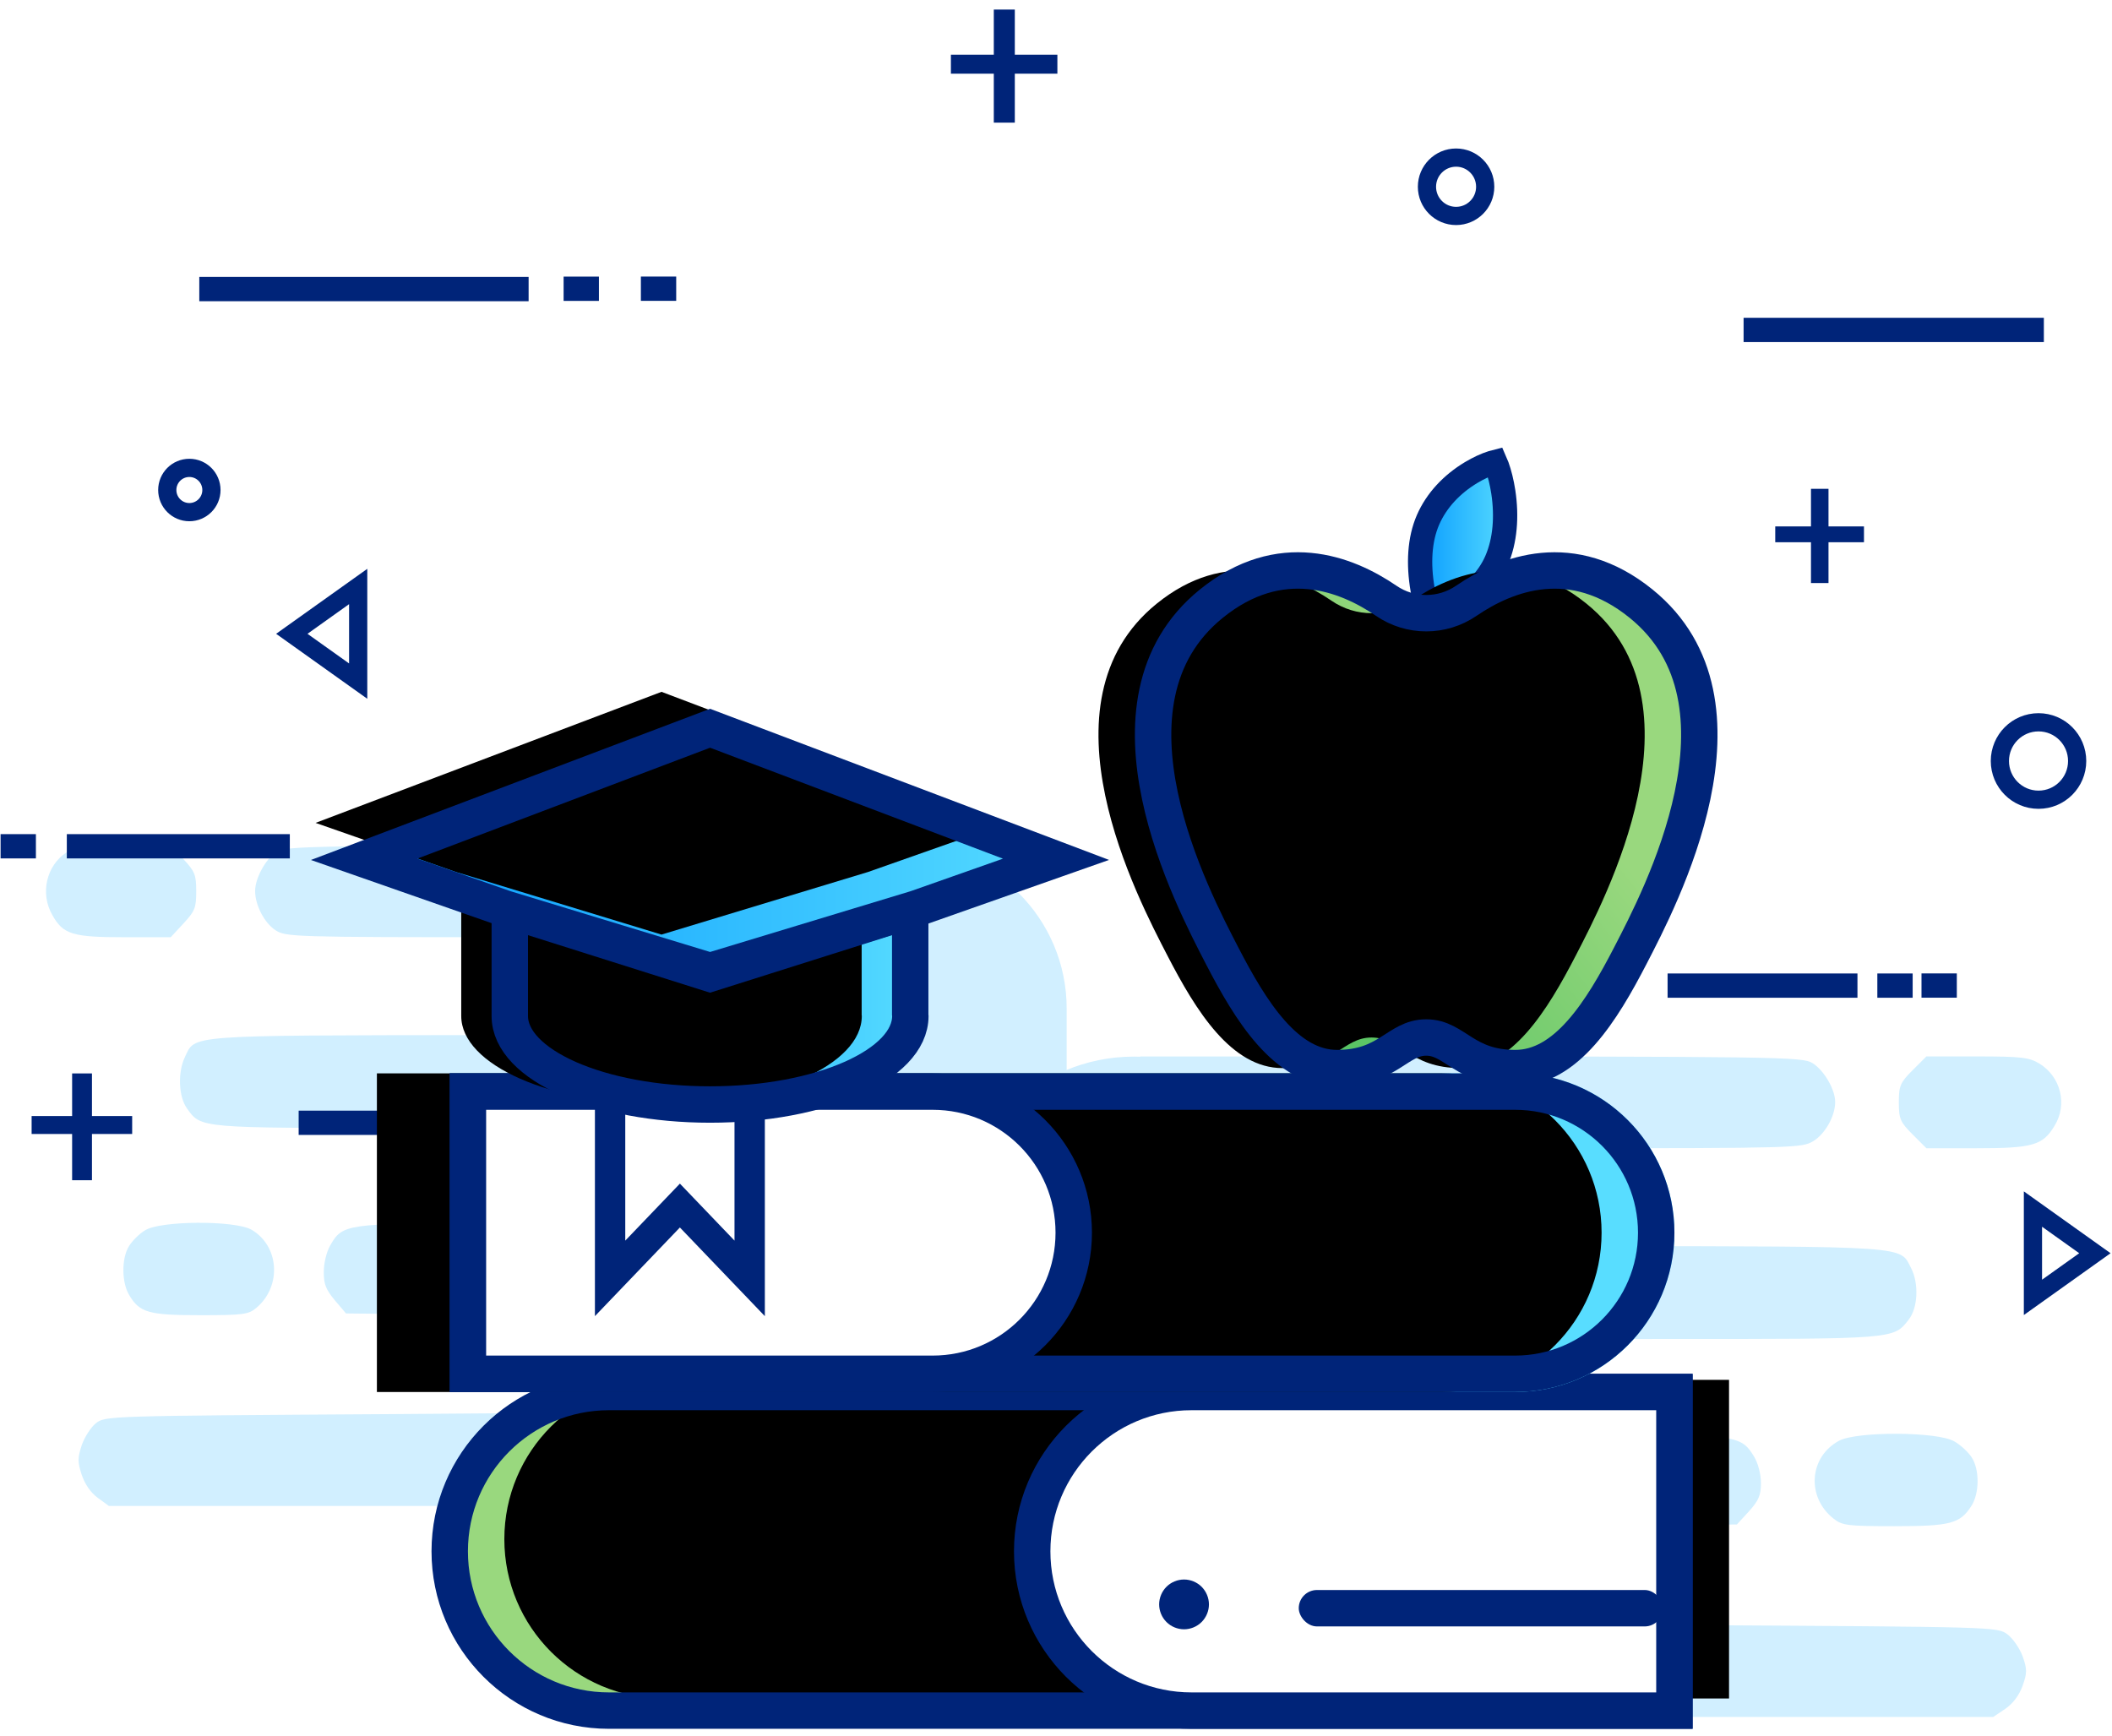 <?xml version="1.0" encoding="UTF-8"?>
<svg width="174px" height="143px" viewBox="0 0 174 143" version="1.1" xmlns="http://www.w3.org/2000/svg" xmlns:xlink="http://www.w3.org/1999/xlink">
    <!-- Generator: Sketch 55.2 (78181) - https://sketchapp.com -->
    <title>1</title>
    <desc>Created with Sketch.</desc>
    <defs>
        <linearGradient x1="87.861%" y1="19.795%" x2="27.384%" y2="19.795%" id="linearGradient-1">
            <stop stop-color="#57C363" offset="0%"></stop>
            <stop stop-color="#99D87E" offset="100%"></stop>
        </linearGradient>
        <path d="M107.949,77.686 L20.176,77.686 C12.927,77.686 7.051,83.562 7.051,90.811 C7.051,98.06 12.927,103.936 20.176,103.936 L107.949,103.936 L107.949,77.686 Z" id="path-2"></path>
        <filter x="-3.7%" y="-14.3%" width="107.4%" height="128.6%" filterUnits="objectBoundingBox" id="filter-3">
            <feOffset dx="4.5" dy="-1" in="SourceAlpha" result="shadowOffsetInner1"></feOffset>
            <feComposite in="shadowOffsetInner1" in2="SourceAlpha" operator="arithmetic" k2="-1" k3="1" result="shadowInnerInner1"></feComposite>
            <feColorMatrix values="0 0 0 0 1   0 0 0 0 1   0 0 0 0 1  0 0 0 1 0" type="matrix" in="shadowInnerInner1"></feColorMatrix>
        </filter>
        <linearGradient x1="89.184%" y1="50%" x2="46.107%" y2="50%" id="linearGradient-4">
            <stop stop-color="#58DDFF" offset="0%"></stop>
            <stop stop-color="#089BFF" offset="100%"></stop>
        </linearGradient>
        <path d="M7.051,77.686 L94.824,77.686 C102.073,77.686 107.949,71.81 107.949,64.561 C107.949,57.312 102.073,51.436 94.824,51.436 L7.051,51.436 L7.051,77.686 Z" id="path-5"></path>
        <filter x="-3.0%" y="-11.4%" width="105.9%" height="122.9%" filterUnits="objectBoundingBox" id="filter-6">
            <feOffset dx="-6" dy="0" in="SourceAlpha" result="shadowOffsetInner1"></feOffset>
            <feComposite in="shadowOffsetInner1" in2="SourceAlpha" operator="arithmetic" k2="-1" k3="1" result="shadowInnerInner1"></feComposite>
            <feColorMatrix values="0 0 0 0 1   0 0 0 0 1   0 0 0 0 1  0 0 0 1 0" type="matrix" in="shadowInnerInner1"></feColorMatrix>
        </filter>
        <linearGradient x1="103.628%" y1="50%" x2="0%" y2="50%" id="linearGradient-7">
            <stop stop-color="#58DDFF" offset="0%"></stop>
            <stop stop-color="#089BFF" offset="100%"></stop>
        </linearGradient>
        <path d="M28.495,20.215 L12,15 L12,20.13 L12,23.709 C12,27.736 19.387,31 28.5,31 C37.611,31 45,27.736 45,23.709 C45,23.678 44.99,23.646 44.989,23.615 L44.989,15 L28.495,20.215 Z" id="path-8"></path>
        <filter x="-10.6%" y="-25.3%" width="121.2%" height="147.2%" filterUnits="objectBoundingBox" id="filter-9">
            <feOffset dx="-4" dy="0" in="SourceAlpha" result="shadowOffsetInner1"></feOffset>
            <feComposite in="shadowOffsetInner1" in2="SourceAlpha" operator="arithmetic" k2="-1" k3="1" result="shadowInnerInner1"></feComposite>
            <feColorMatrix values="0 0 0 0 1   0 0 0 0 1   0 0 0 0 1  0 0 0 1 0" type="matrix" in="shadowInnerInner1"></feColorMatrix>
        </filter>
        <linearGradient x1="103.628%" y1="50%" x2="0%" y2="50%" id="linearGradient-10">
            <stop stop-color="#58DDFF" offset="0%"></stop>
            <stop stop-color="#089BFF" offset="100%"></stop>
        </linearGradient>
        <polygon id="path-11" points="0 10.797 11.578 14.846 28.5 20 45.504 14.846 57 10.797 28.5 0"></polygon>
        <filter x="-11.2%" y="-18.0%" width="122.4%" height="135.9%" filterUnits="objectBoundingBox" id="filter-12">
            <feOffset dx="-4" dy="-3" in="SourceAlpha" result="shadowOffsetInner1"></feOffset>
            <feComposite in="shadowOffsetInner1" in2="SourceAlpha" operator="arithmetic" k2="-1" k3="1" result="shadowInnerInner1"></feComposite>
            <feColorMatrix values="0 0 0 0 1   0 0 0 0 1   0 0 0 0 1  0 0 0 1 0" type="matrix" in="shadowInnerInner1"></feColorMatrix>
        </filter>
        <linearGradient x1="103.628%" y1="50%" x2="0%" y2="50%" id="linearGradient-13">
            <stop stop-color="#58DDFF" offset="0%"></stop>
            <stop stop-color="#089BFF" offset="100%"></stop>
        </linearGradient>
        <linearGradient x1="7.9%" y1="50%" x2="55.029%" y2="20.887%" id="linearGradient-14">
            <stop stop-color="#57C363" offset="0%"></stop>
            <stop stop-color="#99D87E" offset="100%"></stop>
        </linearGradient>
        <path d="M69.802,12.731 C75.47,8.146 80.889,10.231 84.205,12.498 C86.202,13.862 88.809,13.861 90.806,12.496 C94.119,10.231 99.532,8.148 105.198,12.731 C115.292,20.895 106.709,37.102 104.335,41.702 C101.961,46.302 99.049,51 94.841,51 C90.635,51 89.879,48.479 87.506,48.479 L87.494,48.479 C85.121,48.479 84.365,51 80.158,51 C75.951,51 73.038,46.302 70.665,41.702 C68.291,37.102 59.708,20.895 69.802,12.731 Z" id="path-15"></path>
        <filter x="-8.3%" y="-9.2%" width="116.7%" height="118.4%" filterUnits="objectBoundingBox" id="filter-16">
            <feOffset dx="-4.5" dy="0" in="SourceAlpha" result="shadowOffsetInner1"></feOffset>
            <feComposite in="shadowOffsetInner1" in2="SourceAlpha" operator="arithmetic" k2="-1" k3="1" result="shadowInnerInner1"></feComposite>
            <feColorMatrix values="0 0 0 0 1   0 0 0 0 1   0 0 0 0 1  0 0 0 1 0" type="matrix" in="shadowInnerInner1"></feColorMatrix>
        </filter>
    </defs>
    <g id="Page-1" stroke="none" stroke-width="1" fill="none" fill-rule="evenodd">
        <g id="Artboard" transform="translate(-371, -113)">
            <g id="1" transform="translate(372, 104)">
                <g id="למתאמנים-בחדר-כושר:--copy-3">
                    <g id="Group-23" transform="translate(0.048, 0.984)">
                        <g id="קשקוש-תכלת" transform="translate(2.729, 76.639)" fill="#D1EFFF">
                            <g id="0d4d1e958d196e7d61fd065e7f1f8b85">
                                <g id="Group" transform="translate(45.931, 28.193) scale(-1, 1) rotate(-180) translate(-45.931, -28.193) translate(0, 0.854)">
                                    <path d="M1.692,53.92 C0.049,52.843 -0.491,50.544 0.533,48.769 C1.422,47.168 2.203,46.936 6.488,46.936 L10.287,46.936 L11.338,48.071 C12.281,49.089 12.389,49.352 12.389,50.719 C12.389,52.086 12.281,52.349 11.338,53.367 L10.287,54.502 L6.435,54.502 C3.066,54.502 2.447,54.415 1.692,53.92 Z" id="Shape" fill-rule="nonzero"></path>
                                    <path d="M62.823,51.951 L62.823,2.535 C65.032,0.94 67.744,5.38624698e-16 70.676,0 C78.091,-1.36210759e-15 84.102,6.011 84.102,13.426 L84.102,41.06 C84.102,48.475 78.091,54.486 70.676,54.486 C67.744,54.486 65.032,53.546 62.823,51.951 Z M57.25,41.06 L57.25,13.426 L57.25,41.06 Z" id="Combined-Shape"></path>
                                    <path d="M37.131,2.27373675e-13 L70.187,2.27373675e-13 L70.187,54.497 C66.446,54.499 62.139,54.5 57.174,54.5 C21.093,54.502 19.773,54.473 18.965,53.949 C18.104,53.367 17.241,51.796 17.241,50.748 C17.241,49.584 17.996,48.129 18.911,47.519 C19.773,46.965 20.231,46.937 38.554,46.937 C48.874,46.937 57.713,46.85 58.197,46.762 C59.356,46.5 60.784,44.929 60.999,43.618 C61.269,42.134 60.407,40.155 59.221,39.457 C58.385,38.961 56.958,38.932 35.94,38.875 C11.257,38.846 12.335,38.904 11.447,37.042 C10.854,35.79 10.934,33.783 11.635,32.822 C12.794,31.192 12.631,31.221 30.093,31.221 C45.182,31.221 46.259,31.192 47.122,30.696 C49.656,29.212 49.575,25.167 46.96,23.799 C46.259,23.42 44.535,23.362 35.994,23.362 C24.757,23.362 24.434,23.304 23.437,21.558 C23.115,21.006 22.898,20.075 22.898,19.346 C22.898,18.357 23.061,17.921 23.814,17.018 L24.73,15.941 L38.041,15.795 C50.707,15.649 51.38,15.62 52.242,15.068 C54.64,13.554 54.694,9.976 52.35,8.316 C51.676,7.821 49.979,7.792 28.26,7.647 C5.06,7.501 4.87,7.501 4.117,6.89 C3.713,6.571 3.174,5.726 2.958,5.086 C2.608,4.01 2.608,3.719 2.958,2.641 C3.227,1.855 3.686,1.186 4.278,0.749 L5.194,0.08 L21.2,0.08 L37.206,0.08 L37.131,2.25930386e-13 Z" id="Combined-Shape" fill-rule="nonzero"></path>
                                    <path d="M8.16,22.781 C7.674,22.49 7.082,21.878 6.84,21.47 C6.22,20.452 6.247,18.473 6.867,17.455 C7.728,16 8.483,15.797 12.741,15.797 C16.271,15.797 16.702,15.855 17.349,16.407 C19.451,18.182 19.236,21.501 16.945,22.839 C15.569,23.625 9.399,23.596 8.16,22.781 Z" id="Shape" fill-rule="nonzero"></path>
                                </g>
                            </g>
                            <g id="0d4d1e958d196e7d61fd065e7f1f8b85" transform="translate(116.055, 45.383) scale(-1, 1) translate(-116.055, -45.383) translate(66.055, 17.383)">
                                <g id="Group">
                                    <g transform="translate(50, 28.033) scale(-1, 1) rotate(-180) translate(-50, -28.033) translate(0, 0.533)">
                                        <path d="M1.829,53.92 C0.053,52.843 -0.531,50.544 0.576,48.769 C1.537,47.168 2.382,46.936 7.014,46.936 L11.122,46.936 L12.258,48.071 C13.277,49.089 13.394,49.352 13.394,50.719 C13.394,52.086 13.277,52.349 12.258,53.367 L11.122,54.502 L6.957,54.502 C3.315,54.502 2.645,54.415 1.829,53.92 Z" id="Shape" fill-rule="nonzero"></path>
                                        <path d="M67.917,51.746 L67.917,2.74 C70.305,1.016 73.237,5.82296971e-16 76.407,0 C84.423,-1.47254875e-15 90.922,6.498 90.922,14.515 L90.922,39.972 C90.922,47.988 84.423,54.486 76.407,54.486 C73.237,54.486 70.305,53.47 67.917,51.746 Z M61.892,39.972 L61.892,14.515 L61.892,39.972 Z" id="Combined-Shape"></path>
                                        <path d="M40.142,2.27373675e-13 L75.878,2.27373675e-13 L75.878,54.497 C71.833,54.499 67.177,54.5 61.81,54.5 C22.803,54.502 21.376,54.473 20.503,53.949 C19.572,53.367 18.639,51.796 18.639,50.748 C18.639,49.584 19.455,48.129 20.445,47.519 C21.376,46.965 21.872,46.937 41.68,46.937 C52.837,46.937 62.392,46.85 62.916,46.762 C64.169,46.5 65.713,44.929 65.945,43.618 C66.236,42.134 65.305,40.155 64.023,39.457 C63.119,38.961 61.576,38.932 38.854,38.875 C12.17,38.846 13.335,38.904 12.375,37.042 C11.734,35.79 11.82,33.783 12.578,32.822 C13.831,31.192 13.656,31.221 32.533,31.221 C48.845,31.221 50.01,31.192 50.943,30.696 C53.682,29.212 53.594,25.167 50.768,23.799 C50.01,23.42 48.146,23.362 38.912,23.362 C26.764,23.362 26.415,23.304 25.337,21.558 C24.989,21.006 24.755,20.075 24.755,19.346 C24.755,18.357 24.931,17.921 25.745,17.018 L26.735,15.941 L41.126,15.795 C54.818,15.649 55.546,15.62 56.478,15.068 C59.07,13.554 59.129,9.976 56.595,8.316 C55.866,7.821 54.031,7.792 30.551,7.647 C5.47,7.501 5.265,7.501 4.451,6.89 C4.014,6.571 3.432,5.726 3.198,5.086 C2.819,4.01 2.819,3.719 3.198,2.641 C3.489,1.855 3.985,1.186 4.625,0.749 L5.615,0.08 L22.919,0.08 L40.222,0.08 L40.142,2.29816166e-13 Z" id="Combined-Shape" fill-rule="nonzero"></path>
                                        <path d="M8.821,22.781 C8.297,22.49 7.656,21.878 7.394,21.47 C6.725,20.452 6.754,18.473 7.424,17.455 C8.355,16 9.171,15.797 13.774,15.797 C17.59,15.797 18.057,15.855 18.756,16.407 C21.028,18.182 20.795,21.501 18.318,22.839 C16.831,23.625 10.161,23.596 8.821,22.781 Z" id="Shape" fill-rule="nonzero"></path>
                                    </g>
                                </g>
                            </g>
                        </g>
                        <g id="Group-14">
                            <polygon id="+" fill="#002479" points="82.559 12.522 86.066 12.522 86.066 14.086 82.559 14.086 82.559 18.12 80.828 18.12 80.828 14.086 77.294 14.086 77.294 12.522 80.828 12.522 80.828 8.804 82.559 8.804"></polygon>
                            <polygon id="+" fill="#002479" points="149.595 51.387 152.518 51.387 152.518 52.691 149.595 52.691 149.595 56.053 148.152 56.053 148.152 52.691 145.208 52.691 145.208 51.387 148.152 51.387 148.152 48.289 149.595 48.289"></polygon>
                            <polygon id="+" fill="#002479" points="6.529 99.966 9.841 99.966 9.841 101.444 6.529 101.444 6.529 105.254 4.894 105.254 4.894 101.444 1.557 101.444 1.557 99.966 4.894 99.966 4.894 96.455 6.529 96.455"></polygon>
                            <path d="M16.371,31.833 L41.503,31.833" id="Line-2" stroke="#002479" stroke-width="2" stroke-linecap="square" fill-rule="nonzero"></path>
                            <path d="M5.457,77.74 L21.829,77.74" id="Line-2" stroke="#002479" stroke-width="2" stroke-linecap="square" fill-rule="nonzero"></path>
                            <path d="M143.6,35.199 L166.338,35.199" id="Line-2" stroke="#002479" stroke-width="2" stroke-linecap="square" fill-rule="nonzero"></path>
                            <path d="M137.338,89.22 L150.981,89.22" id="Line-2" stroke="#002479" stroke-width="2" stroke-linecap="square" fill-rule="nonzero"></path>
                            <path d="M24.557,100.522 L34.562,100.522" id="Line-2" stroke="#002479" stroke-width="2" stroke-linecap="square" fill-rule="nonzero"></path>
                            <ellipse id="Oval-3" stroke="#002479" stroke-width="1.5" fill-rule="nonzero" cx="14.552" cy="48.388" rx="1.819" ry="1.823"></ellipse>
                            <ellipse id="Oval-3" stroke="#002479" stroke-width="1.5" fill-rule="nonzero" cx="118.913" cy="23.404" rx="2.399" ry="2.404"></ellipse>
                            <ellipse id="Oval-3" stroke="#002479" stroke-width="1.5" fill-rule="nonzero" cx="166.898" cy="70.715" rx="3.183" ry="3.19"></ellipse>
                            <path d="M46.386,31.807 L47.295,31.807" id="Line-2" stroke="#002479" stroke-width="2" stroke-linecap="square" fill-rule="nonzero"></path>
                            <path d="M0,77.74 L0.91,77.74" id="Line-2" stroke="#002479" stroke-width="2" stroke-linecap="square" fill-rule="nonzero"></path>
                            <path d="M52.752,31.803 L53.662,31.803" id="Line-2" stroke="#002479" stroke-width="2" stroke-linecap="square" fill-rule="nonzero"></path>
                            <path d="M154.619,89.22 L155.529,89.22" id="Line-2" stroke="#002479" stroke-width="2" stroke-linecap="square" fill-rule="nonzero"></path>
                            <path d="M158.257,89.215 L159.167,89.215" id="Line-2" stroke="#002479" stroke-width="2" stroke-linecap="square" fill-rule="nonzero"></path>
                            <polygon id="Path-2" stroke="#002479" stroke-width="1.5" fill-rule="nonzero" transform="translate(25.727, 60.235) rotate(-270) translate(-25.727, -60.235) " points="21.829 57.501 25.727 62.969 29.624 57.501"></polygon>
                            <polygon id="Path-2" stroke="#002479" stroke-width="1.5" fill-rule="nonzero" transform="translate(168.99, 111.268) scale(-1, 1) rotate(-270) translate(-168.99, -111.268) " points="165.351 108.717 168.99 113.82 172.628 108.717"></polygon>
                        </g>
                    </g>
                </g>
                <g id="apple-(1)" transform="translate(29, 46)">
                    <path d="M20.176,101.886 C14.069,101.886 9.102,96.917 9.102,90.811 C9.102,84.705 14.069,79.737 20.176,79.737 L57.804,79.737 C54.844,82.508 52.988,86.446 52.988,90.811 C52.988,95.177 54.844,99.114 57.804,101.886 L20.176,101.886 Z" id="Path" fill="#000000" fill-rule="nonzero"></path>
                    <g id="Path" fill-rule="nonzero">
                        <use fill="url(#linearGradient-1)" xlink:href="#path-2"></use>
                        <use fill="black" fill-opacity="1" filter="url(#filter-3)" xlink:href="#path-2"></use>
                        <use stroke="#002479" stroke-width="3" xlink:href="#path-2"></use>
                    </g>
                    <path d="M107.949,77.686 L68.164,77.686 C60.915,77.686 55.039,83.562 55.039,90.811 C55.039,98.06 60.915,103.936 68.164,103.936 L107.949,103.936 L107.949,77.686 Z" id="Path" stroke="#002479" stroke-width="3" fill="#FFFFFF" fill-rule="nonzero"></path>
                    <rect id="Rectangle" fill="#002479" x="77" y="94" width="30" height="3" rx="1.5"></rect>
                    <g id="Path" fill-rule="nonzero">
                        <use fill="url(#linearGradient-4)" xlink:href="#path-5"></use>
                        <use fill="black" fill-opacity="1" filter="url(#filter-6)" xlink:href="#path-5"></use>
                        <path stroke="#002479" stroke-width="3" d="M8.551,76.186 L94.824,76.186 C101.245,76.186 106.449,70.981 106.449,64.561 C106.449,58.141 101.245,52.936 94.824,52.936 L8.551,52.936 L8.551,76.186 Z" stroke-linejoin="square"></path>
                    </g>
                    <path d="M8.551,76.186 L46.836,76.186 C53.256,76.186 58.461,70.981 58.461,64.561 C58.461,58.141 53.257,52.936 46.836,52.936 L8.551,52.936 L8.551,76.186 Z" id="Path" stroke="#002479" stroke-width="3" fill="#FFFFFF" fill-rule="nonzero"></path>
                    <path d="M31.763,52.686 L20.263,52.686 L20.263,68.325 L26.014,62.325 L31.763,68.325 L31.763,52.686 Z" id="Path" stroke="#002479" stroke-width="2.5" fill-rule="nonzero"></path>
                    <g id="students-cap" transform="translate(0, 23)" fill-rule="nonzero">
                        <g id="Path">
                            <use fill="url(#linearGradient-7)" xlink:href="#path-8"></use>
                            <use fill="black" fill-opacity="1" filter="url(#filter-9)" xlink:href="#path-8"></use>
                            <use stroke="#002479" stroke-width="3" xlink:href="#path-8"></use>
                        </g>
                        <g id="Path">
                            <use fill="url(#linearGradient-10)" xlink:href="#path-11"></use>
                            <use fill="black" fill-opacity="1" filter="url(#filter-12)" xlink:href="#path-11"></use>
                            <use stroke="#002479" stroke-width="3" xlink:href="#path-11"></use>
                        </g>
                    </g>
                    <path d="M87.197,14.003 C87.196,14.003 87.195,14.003 87.194,14.003 C87.196,14.003 87.199,14.002 87.203,14.002 Z M87.787,13.837 C87.796,13.834 87.806,13.831 87.816,13.827 C88.376,13.635 89.004,13.356 89.621,13.008 C91.293,12.063 92.601,10.785 93.292,9.192 C94.007,7.544 94.158,5.545 93.851,3.529 C93.731,2.741 93.545,2 93.335,1.418 C93.286,1.282 93.237,1.159 93.191,1.055 C93.115,1.074 93.031,1.097 92.941,1.126 C92.424,1.288 91.81,1.567 91.201,1.933 C89.635,2.874 88.354,4.207 87.646,5.839 C86.945,7.456 86.841,9.45 87.2,11.548 C87.334,12.331 87.527,13.08 87.74,13.703 C87.756,13.749 87.771,13.794 87.787,13.837 Z M88.019,14.399 C88.02,14.401 88.021,14.402 88.021,14.403 C88.019,14.4 88.017,14.397 88.016,14.394 Z" id="Path" stroke="#002479" stroke-width="2" fill="url(#linearGradient-13)" fill-rule="nonzero"></path>
                    <g id="Path" fill-rule="nonzero">
                        <use fill="url(#linearGradient-14)" xlink:href="#path-15"></use>
                        <use fill="black" fill-opacity="1" filter="url(#filter-16)" xlink:href="#path-15"></use>
                        <use stroke="#002479" stroke-width="3" xlink:href="#path-15"></use>
                    </g>
                    <path d="M67.549,93.135 C67.01,93.135 66.48,93.354 66.099,93.735 C65.718,94.117 65.498,94.646 65.498,95.185 C65.498,95.727 65.718,96.254 66.099,96.635 C66.48,97.019 67.01,97.236 67.549,97.236 C68.088,97.236 68.617,97.019 68.999,96.635 C69.38,96.254 69.6,95.725 69.6,95.185 C69.6,94.646 69.38,94.119 68.999,93.735 C68.617,93.354 68.088,93.135 67.549,93.135 Z" id="Path" fill="#002479" fill-rule="nonzero"></path>
                </g>
            </g>
        </g>
    </g>
</svg>